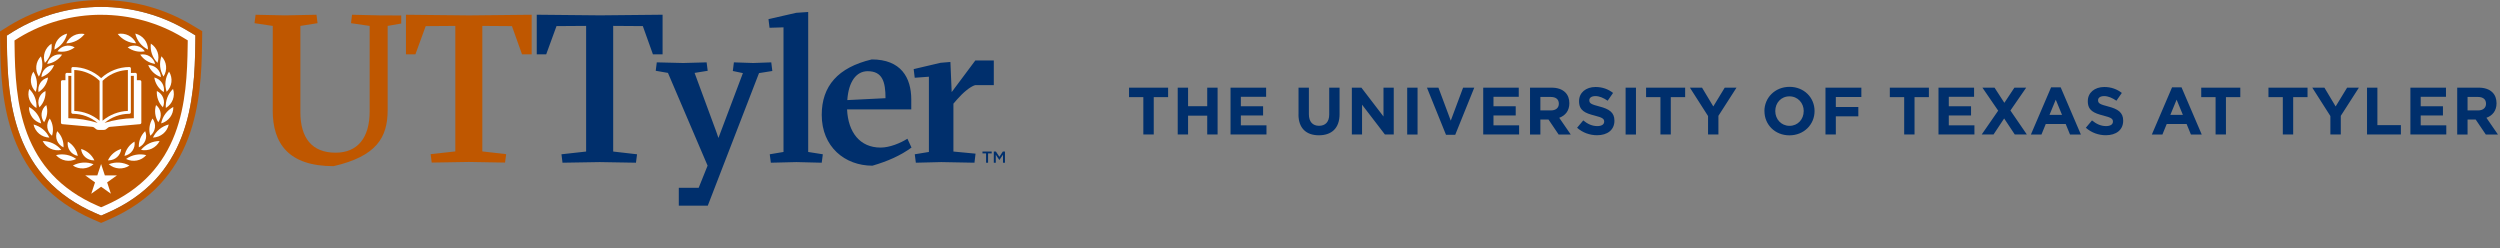 <svg width="403" height="40" viewBox="0 0 403 40" fill="none" xmlns="http://www.w3.org/2000/svg">
<rect x="0" y="0" width="403" height="40" fill="#808080" stroke="none"/>
<path fill-rule="evenodd" clip-rule="evenodd" d="M290.762 17.928V17.904C290.762 16.608 289.809 15.531 288.456 15.531C287.104 15.531 286.175 16.592 286.175 17.888V17.912C286.175 19.208 287.128 20.285 288.472 20.285C289.817 20.285 290.754 19.224 290.754 17.928H290.762ZM284.423 17.928V17.904C284.423 15.758 286.126 14 288.472 14C290.819 14 292.506 15.733 292.506 17.888V17.912C292.506 20.058 290.803 21.816 288.456 21.816C286.11 21.816 284.431 20.075 284.431 17.928H284.423ZM254.234 20.585L255.22 19.41C255.904 19.969 256.621 20.326 257.493 20.326C258.177 20.326 258.593 20.058 258.593 19.613V19.588C258.593 19.167 258.332 18.949 257.061 18.633C255.529 18.244 254.543 17.823 254.543 16.325V16.3C254.543 14.931 255.652 14.024 257.2 14.024C258.308 14.024 259.253 14.373 260.027 14.98L259.155 16.235C258.479 15.774 257.819 15.49 257.175 15.49C256.532 15.49 256.197 15.782 256.197 16.146V16.171C256.197 16.665 256.523 16.827 257.835 17.167C259.375 17.564 260.247 18.114 260.247 19.435V19.459C260.247 20.957 259.098 21.8 257.452 21.8C256.303 21.8 255.138 21.403 254.226 20.593L254.234 20.585ZM184.306 15.66H182V14.13H188.299V15.66H185.984V21.678H184.306V15.66ZM189.847 14.13H191.517V17.118H194.605V14.13H196.276V21.678H194.605V18.649H191.517V21.678H189.847V14.13ZM204.099 14.13H198.362V21.678H204.156V20.204H200.025V18.617H203.61V17.134H200.025V15.604H204.099V14.13ZM209.322 18.447V14.13H210.992V18.406C210.992 19.637 211.611 20.277 212.63 20.277C213.648 20.277 214.268 19.661 214.268 18.463V14.13H215.938V18.398C215.938 20.682 214.642 21.808 212.605 21.808C210.568 21.808 209.313 20.674 209.313 18.447H209.322ZM219.457 14.13H217.917V21.678H219.563V16.875L223.246 21.678H224.672V14.13H223.018V18.779L219.457 14.13ZM228.51 14.13H226.84V21.686H228.51V14.13ZM231.875 14.13H230.025L233.097 21.735H234.58L237.652 14.13H235.851L233.863 19.451L231.875 14.13ZM239.095 14.13H244.823V15.604H240.749V17.134H244.334V18.617H240.749V20.204H244.88V21.678H239.095V14.13ZM251.284 16.73C251.284 17.369 250.82 17.799 250.005 17.799H248.31V15.628H249.972C250.787 15.628 251.284 15.992 251.284 16.705V16.73ZM250.111 14.13H246.64V21.686H248.31V19.273H249.622L251.252 21.686H253.207L251.349 18.989C252.319 18.633 252.979 17.872 252.979 16.648V16.624C252.979 15.911 252.751 15.32 252.327 14.899C251.83 14.397 251.08 14.13 250.111 14.13ZM262.048 14.13H263.718V21.686H262.048V14.13ZM267.662 15.66H265.348V14.13H271.646V15.66H269.332V21.678H267.662V15.66ZM272.412 14.13L275.337 18.706V21.678H277.008V18.673L279.925 14.13H278.026L276.185 17.159L274.368 14.13H272.412ZM300.051 14.13H294.266V21.678H295.936V18.754H299.562V17.248H295.936V15.636H300.051V14.13ZM306.953 15.66H304.639V14.13H310.937V15.66H308.623V21.678H306.953V15.66ZM318.221 14.13H312.484V21.678H318.278V20.204H314.147V18.617H317.732V17.134H314.147V15.604H318.221V14.13ZM322.107 17.839L319.565 14.13H321.521L323.102 16.576L324.723 14.13H326.622L324.079 17.815L326.727 21.678H324.78L323.069 19.095L321.358 21.678H319.451L322.107 17.839ZM331.389 16.065L332.399 18.519H330.378L331.389 16.065ZM332.179 14.073H330.639L327.38 21.686H329.083L329.775 19.994H332.994L333.687 21.686H335.438L332.179 14.073ZM336.244 20.585L337.23 19.41C337.915 19.969 338.632 20.326 339.504 20.326C340.188 20.326 340.604 20.058 340.604 19.613V19.588C340.604 19.167 340.343 18.949 339.072 18.633C337.54 18.244 336.554 17.823 336.554 16.325V16.3C336.554 14.931 337.662 14.024 339.21 14.024C340.319 14.024 341.264 14.373 342.038 14.98L341.166 16.235C340.49 15.774 339.83 15.49 339.186 15.49C338.542 15.49 338.208 15.782 338.208 16.146V16.171C338.208 16.665 338.534 16.827 339.846 17.167C341.386 17.564 342.258 18.114 342.258 19.435V19.459C342.258 20.957 341.109 21.8 339.463 21.8C338.314 21.8 337.149 21.403 336.236 20.593L336.244 20.585ZM350.871 16.065L351.881 18.519H349.86L350.871 16.065ZM351.661 14.073H350.137L346.878 21.686H348.581L349.273 19.994H352.484L353.176 21.686H354.92L351.661 14.073ZM357.153 15.66H354.839V14.13H361.137V15.66H358.823V21.678H357.153V15.66ZM365.676 15.66H367.99V21.678H369.66V15.66H371.974V14.13H365.676V15.66ZM375.657 18.706L372.74 14.13H374.696L376.505 17.159L378.354 14.13H380.253L377.336 18.673V21.678H375.657V18.706ZM383.235 14.13H381.564V21.678H387.024V20.172H383.235V14.13ZM388.556 14.13H394.292V15.604H390.218V17.134H393.803V18.617H390.218V20.204H394.341V21.678H388.556V14.13ZM400.746 16.73C400.746 17.369 400.282 17.799 399.467 17.799H397.772V15.628H399.434C400.249 15.628 400.746 15.992 400.746 16.705V16.73ZM399.573 14.13H396.102V21.686H397.772V19.273H399.084L400.713 21.686H402.669L400.811 18.989C401.781 18.633 402.441 17.872 402.441 16.648V16.624C402.441 15.911 402.213 15.32 401.789 14.899C401.292 14.397 400.542 14.13 399.573 14.13Z" fill="#002F6C"/>
<path d="M16.298 1.111C11.323 1.111 6.463 2.461 2.245 5.02L1.101 5.739L1.118 7.022C1.178 11.646 1.401 16.998 3.265 21.938C4.281 24.626 5.725 26.986 7.555 28.96C9.613 31.181 12.236 32.99 15.347 34.341L16.298 34.753L17.245 34.341C20.357 32.99 22.98 31.181 25.041 28.96C26.871 26.986 28.315 24.622 29.331 21.938C31.2 16.998 31.423 11.65 31.483 7.022L31.5 5.71L30.347 5.02C26.134 2.461 21.278 1.111 16.298 1.111Z" fill="white"/>
<path d="M11.495 18.109V12.235C11.336 12.227 11.173 12.227 11.015 12.223V19.051C11.015 19.051 11.015 19.051 11.015 19.055C12.622 19.077 14.212 19.333 15.742 19.813C14.632 18.879 13.2 18.345 11.735 18.345C11.602 18.345 11.495 18.239 11.495 18.109Z" fill="#bf5700"/>
<path d="M21.574 19.055C21.574 19.055 21.574 19.055 21.574 19.051V12.223C21.416 12.223 21.253 12.227 21.094 12.235V18.109C21.094 18.239 20.987 18.345 20.854 18.345C19.389 18.345 17.957 18.875 16.847 19.813C18.377 19.333 19.967 19.081 21.574 19.055Z" fill="#bf5700"/>
<path d="M31.483 7.018C31.423 11.646 31.2 16.994 29.331 21.933C28.316 24.618 26.871 26.982 25.041 28.956C22.98 31.177 20.357 32.986 17.246 34.337L16.299 34.749L15.347 34.337C12.236 32.986 9.613 31.177 7.556 28.956C5.726 26.982 4.281 24.618 3.266 21.933C1.397 16.994 1.174 11.646 1.114 7.018L1.097 5.735L2.241 5.015C6.463 2.461 11.323 1.111 16.299 1.111C21.274 1.111 26.134 2.461 30.347 5.011L31.5 5.701L31.483 7.014V7.018ZM16.299 0C11.074 0 5.974 1.418 1.547 4.102L0 5.07L0.021 6.808C0.086 11.591 0.313 17.128 2.263 22.282C3.334 25.118 4.86 27.613 6.797 29.7C8.97 32.044 11.734 33.954 15.013 35.376L16.299 35.936L17.584 35.376C20.858 33.954 23.623 32.044 25.8 29.7C27.737 27.613 29.263 25.118 30.334 22.282C32.284 17.128 32.516 11.591 32.576 6.808L32.597 5.028L31.041 4.098C26.623 1.418 21.523 0 16.299 0Z" fill="#bf5700"/>
<path d="M16.054 13.03C15.797 12.778 15.518 12.551 15.218 12.349C14.263 11.705 13.131 11.326 11.974 11.284V17.882C13.47 17.936 14.918 18.504 16.054 19.464V13.035V13.03Z" fill="#bf5700"/>
<path d="M20.61 11.28C19.449 11.326 18.317 11.701 17.366 12.345C17.07 12.546 16.791 12.774 16.534 13.026V19.459C17.67 18.5 19.119 17.932 20.614 17.877V11.28H20.61Z" fill="#bf5700"/>
<path d="M26.735 17.402C26.64 16.257 27.065 15.138 27.896 14.335C28.277 15.504 27.802 16.762 26.735 17.402ZM25.976 19.893C26.195 18.765 26.906 17.797 27.935 17.242C27.982 18.466 27.18 19.556 25.976 19.893ZM24.656 22.177C25.14 21.134 26.07 20.364 27.202 20.065C26.949 21.264 25.903 22.131 24.656 22.177ZM22.732 24.163C23.465 23.263 24.558 22.741 25.732 22.733C25.183 23.827 23.949 24.416 22.732 24.163ZM20.323 25.627C21.262 24.95 22.449 24.719 23.58 25.005C22.77 25.93 21.429 26.187 20.323 25.627ZM17.538 26.473C18.626 26.048 19.843 26.128 20.867 26.688C19.839 27.378 18.468 27.289 17.538 26.473ZM17.885 31.232L16.299 30.1L14.713 31.232L15.318 29.401L13.732 28.27H15.69L16.295 26.439L16.899 28.27H18.858L17.272 29.401L17.876 31.232H17.885ZM11.748 26.688C12.772 26.128 13.985 26.048 15.078 26.473C14.148 27.289 12.78 27.378 11.748 26.688ZM9.03 25.005C10.162 24.723 11.349 24.95 12.287 25.627C11.182 26.187 9.84 25.93 9.03 25.005ZM6.879 22.737C8.053 22.745 9.146 23.267 9.879 24.167C8.662 24.42 7.427 23.835 6.879 22.737ZM5.409 20.069C6.54 20.364 7.466 21.134 7.955 22.181C6.707 22.135 5.662 21.268 5.409 20.069ZM6.635 19.897C5.435 19.56 4.629 18.471 4.68 17.246C5.705 17.802 6.42 18.765 6.635 19.897ZM4.71 14.343C5.546 15.147 5.97 16.266 5.872 17.41C4.805 16.775 4.325 15.513 4.71 14.343ZM5.375 11.549C5.987 12.53 6.129 13.716 5.76 14.806C4.877 13.935 4.719 12.597 5.375 11.549ZM6.596 9.08C6.986 10.165 6.866 11.356 6.266 12.345C5.593 11.309 5.73 9.967 6.596 9.08ZM8.31 7.039C8.443 8.179 8.053 9.311 7.239 10.136C6.823 8.979 7.265 7.708 8.31 7.039ZM10.818 5.419C10.56 6.538 9.81 7.481 8.769 7.998C8.769 6.774 9.609 5.714 10.818 5.419ZM13.642 5.482C12.926 6.391 11.846 6.938 10.676 6.988C11.195 5.869 12.412 5.247 13.642 5.482ZM9.219 21.146C9.922 21.832 10.295 22.783 10.239 23.755C9.236 23.292 8.79 22.148 9.219 21.146ZM9.27 8.276C9.87 7.363 11.088 7.081 12.043 7.636C11.255 8.23 10.248 8.461 9.27 8.276ZM7.607 10.304C7.869 9.248 8.923 8.592 10.008 8.806C9.463 9.618 8.589 10.165 7.607 10.304ZM6.677 12.429C6.72 11.343 7.62 10.489 8.726 10.489C8.357 11.394 7.612 12.101 6.677 12.429ZM8.023 19.11C8.542 19.939 8.675 20.949 8.387 21.883C7.526 21.201 7.367 19.985 8.023 19.11ZM6.215 14.852C5.996 13.788 6.669 12.753 7.745 12.496C7.603 13.46 7.046 14.318 6.215 14.852ZM6.356 17.297C5.91 16.304 6.339 15.151 7.329 14.671C7.402 15.643 7.046 16.598 6.356 17.297ZM7.462 16.935C7.753 17.865 7.625 18.875 7.106 19.707C6.446 18.837 6.6 17.621 7.462 16.935ZM12.54 25.135C11.456 24.912 10.749 23.902 10.933 22.829C11.782 23.334 12.365 24.176 12.54 25.135ZM15.21 25.85C15.176 25.85 15.146 25.85 15.116 25.85C14.053 25.85 13.162 25.059 13.072 24.008C14.019 24.294 14.799 24.963 15.215 25.85M19.539 24.008C19.445 25.059 18.558 25.85 17.495 25.85C17.465 25.85 17.43 25.85 17.4 25.85C17.812 24.963 18.592 24.294 19.543 24.008M20.07 25.131C20.246 24.172 20.833 23.334 21.682 22.825C21.862 23.898 21.155 24.908 20.07 25.131ZM20.863 10.805C20.996 10.805 21.103 10.91 21.103 11.04V11.764C21.343 11.755 21.583 11.747 21.823 11.747C21.956 11.747 22.063 11.852 22.063 11.983V12.925H22.543C22.676 12.925 22.783 13.03 22.783 13.161V19.779C22.783 19.901 22.689 20.002 22.565 20.015L17.765 20.444C17.263 20.486 17.263 20.94 16.727 20.94H15.883C15.343 20.94 15.352 20.486 14.846 20.444L10.046 20.015C9.922 20.002 9.827 19.901 9.827 19.779V13.161C9.827 13.03 9.935 12.925 10.068 12.925H10.547V11.983C10.547 11.852 10.655 11.747 10.787 11.747C11.027 11.747 11.268 11.751 11.508 11.764V11.04C11.508 10.91 11.615 10.805 11.748 10.805C13.432 10.805 15.082 11.453 16.308 12.593C17.533 11.453 19.183 10.805 20.867 10.805M21.943 6.98C20.773 6.934 19.693 6.383 18.977 5.474C20.207 5.238 21.425 5.857 21.943 6.98ZM23.855 7.99C22.809 7.472 22.063 6.534 21.806 5.411C23.019 5.705 23.859 6.765 23.855 7.99ZM24.313 7.031C25.359 7.7 25.8 8.97 25.385 10.127C24.57 9.303 24.18 8.171 24.313 7.031ZM24.592 19.106C25.247 19.981 25.089 21.197 24.227 21.879C23.94 20.949 24.073 19.939 24.592 19.106ZM25.938 12.425C25.003 12.096 24.258 11.389 23.889 10.485C24.995 10.485 25.895 11.339 25.938 12.425ZM20.576 7.632C21.527 7.081 22.745 7.359 23.345 8.272C22.372 8.457 21.36 8.225 20.576 7.632ZM22.38 23.751C22.325 22.779 22.693 21.828 23.4 21.142C23.829 22.144 23.383 23.288 22.38 23.751ZM22.603 8.802C23.688 8.587 24.742 9.244 25.008 10.3C24.026 10.161 23.152 9.614 22.603 8.802ZM26.4 14.848C25.573 14.314 25.016 13.455 24.87 12.492C25.946 12.748 26.615 13.784 26.4 14.848ZM25.509 19.703C24.995 18.87 24.862 17.86 25.153 16.931C26.015 17.616 26.169 18.832 25.509 19.703ZM25.286 14.667C26.28 15.147 26.705 16.299 26.259 17.293C25.569 16.594 25.213 15.639 25.286 14.667ZM26.027 9.071C26.893 9.959 27.03 11.297 26.358 12.336C25.758 11.347 25.637 10.157 26.027 9.071ZM26.863 14.797C26.495 13.704 26.636 12.517 27.249 11.541C27.905 12.589 27.746 13.927 26.863 14.797ZM16.299 2.381C11.619 2.381 7.05 3.652 3.086 6.054L3.052 6.075L2.336 6.526L2.349 7.359C2.405 11.777 2.615 16.88 4.38 21.55C5.332 24.062 6.677 26.271 8.387 28.11C10.312 30.184 12.763 31.875 15.682 33.142L16.299 33.411L16.916 33.142C19.835 31.875 22.286 30.184 24.21 28.11C25.916 26.267 27.266 24.062 28.218 21.55C29.983 16.88 30.193 11.777 30.253 7.359L30.266 6.505L29.512 6.054C25.552 3.652 20.979 2.386 16.303 2.386" fill="#bf5700"/>
<path fill-rule="evenodd" clip-rule="evenodd" d="M43.967 4.178V17.755H43.958C43.958 23.154 46.517 26.785 53.777 26.785C60.656 25.19 62.49 22.203 62.49 17.755V4.178L64.68 3.791V2.495L61.178 2.478L56.751 2.377L56.58 3.736L59.588 4.178V17.962C59.588 22.203 57.651 24.613 54.09 24.613C50.254 24.613 48.42 22.203 48.42 18.062V4.178L51.188 3.736L51.017 2.377L45.934 2.478L41.198 2.377L41.027 3.736L43.967 4.178ZM73.397 24.407L69.42 24.849L69.591 26.208L75.574 26.107L81.415 26.208L81.591 24.849L77.751 24.407V4.178L82.525 4.212L84.15 8.76H85.706V2.377L75.643 2.482L65.443 2.377V8.76H66.964L68.623 4.212L73.397 4.178V24.407Z" fill="#bf5700"/>
<path fill-rule="evenodd" clip-rule="evenodd" d="M126.3 24.496L124.084 24.87L124.26 26.229L128.379 26.128L132.463 26.229L132.639 24.87L130.281 24.496V1.931L128.344 2.066L123.879 3.084L124.05 4.477L126.3 4.409V24.496ZM90.506 24.87L94.483 24.428V4.174L89.709 4.207L88.046 8.76H86.524V2.373L96.737 2.474L106.808 2.373V8.76H105.253L103.624 4.207L98.846 4.174V24.428L102.69 24.87L102.518 26.229L96.664 26.128L90.677 26.229L90.506 24.87ZM109.423 30.277L112.628 30.272L114.064 26.7L107.674 11.751L105.703 11.411L105.874 10.052L110.134 10.157L113.906 10.052L114.081 11.411L111.968 11.751L115.466 21.235L115.813 22.24L119.756 11.785L118.131 11.444L118.303 10.052L121.418 10.157L124.328 10.052L124.5 11.444L122.353 11.785L117.056 25.484L114.094 33.154H109.423V30.277ZM142.744 15.828L136.585 16.135C136.791 13.144 138.038 11.478 139.873 11.478C142.26 11.478 142.744 13.211 142.744 15.828ZM146.935 23.785L146.934 23.786L146.275 22.362C145.131 23.073 143.434 23.789 141.947 23.789C138.625 23.789 136.718 21.34 136.547 17.637H146.897V16.039C146.897 12.471 145.204 9.58 140.528 9.58C135.06 10.872 132.463 13.893 132.463 18.517C132.463 23.683 136.204 26.709 140.635 26.709C143.09 25.994 145.169 25.077 146.934 23.786L146.935 23.789V23.785ZM149.739 24.496L147.454 24.87H147.463L147.634 26.229L151.719 26.128L157.084 26.229L157.256 24.769L153.69 24.428V16.712L154.277 16.034C155.216 14.949 156.39 13.964 157.187 13.725H160.2V9.749H157.221L153.411 14.848L153.206 9.988L151.611 10.123L147.283 11.141L147.454 12.534L149.739 12.366V24.496ZM158.953 24.723H158.374V24.428H159.861V24.723H159.278V26.229H158.953V24.723ZM160.543 24.428H160.2V26.229H160.521V24.942L161.091 25.787H161.104L161.683 24.937V26.229H162V24.428H161.657L161.1 25.278L160.543 24.428Z" fill="#002F6C"/>
</svg>
